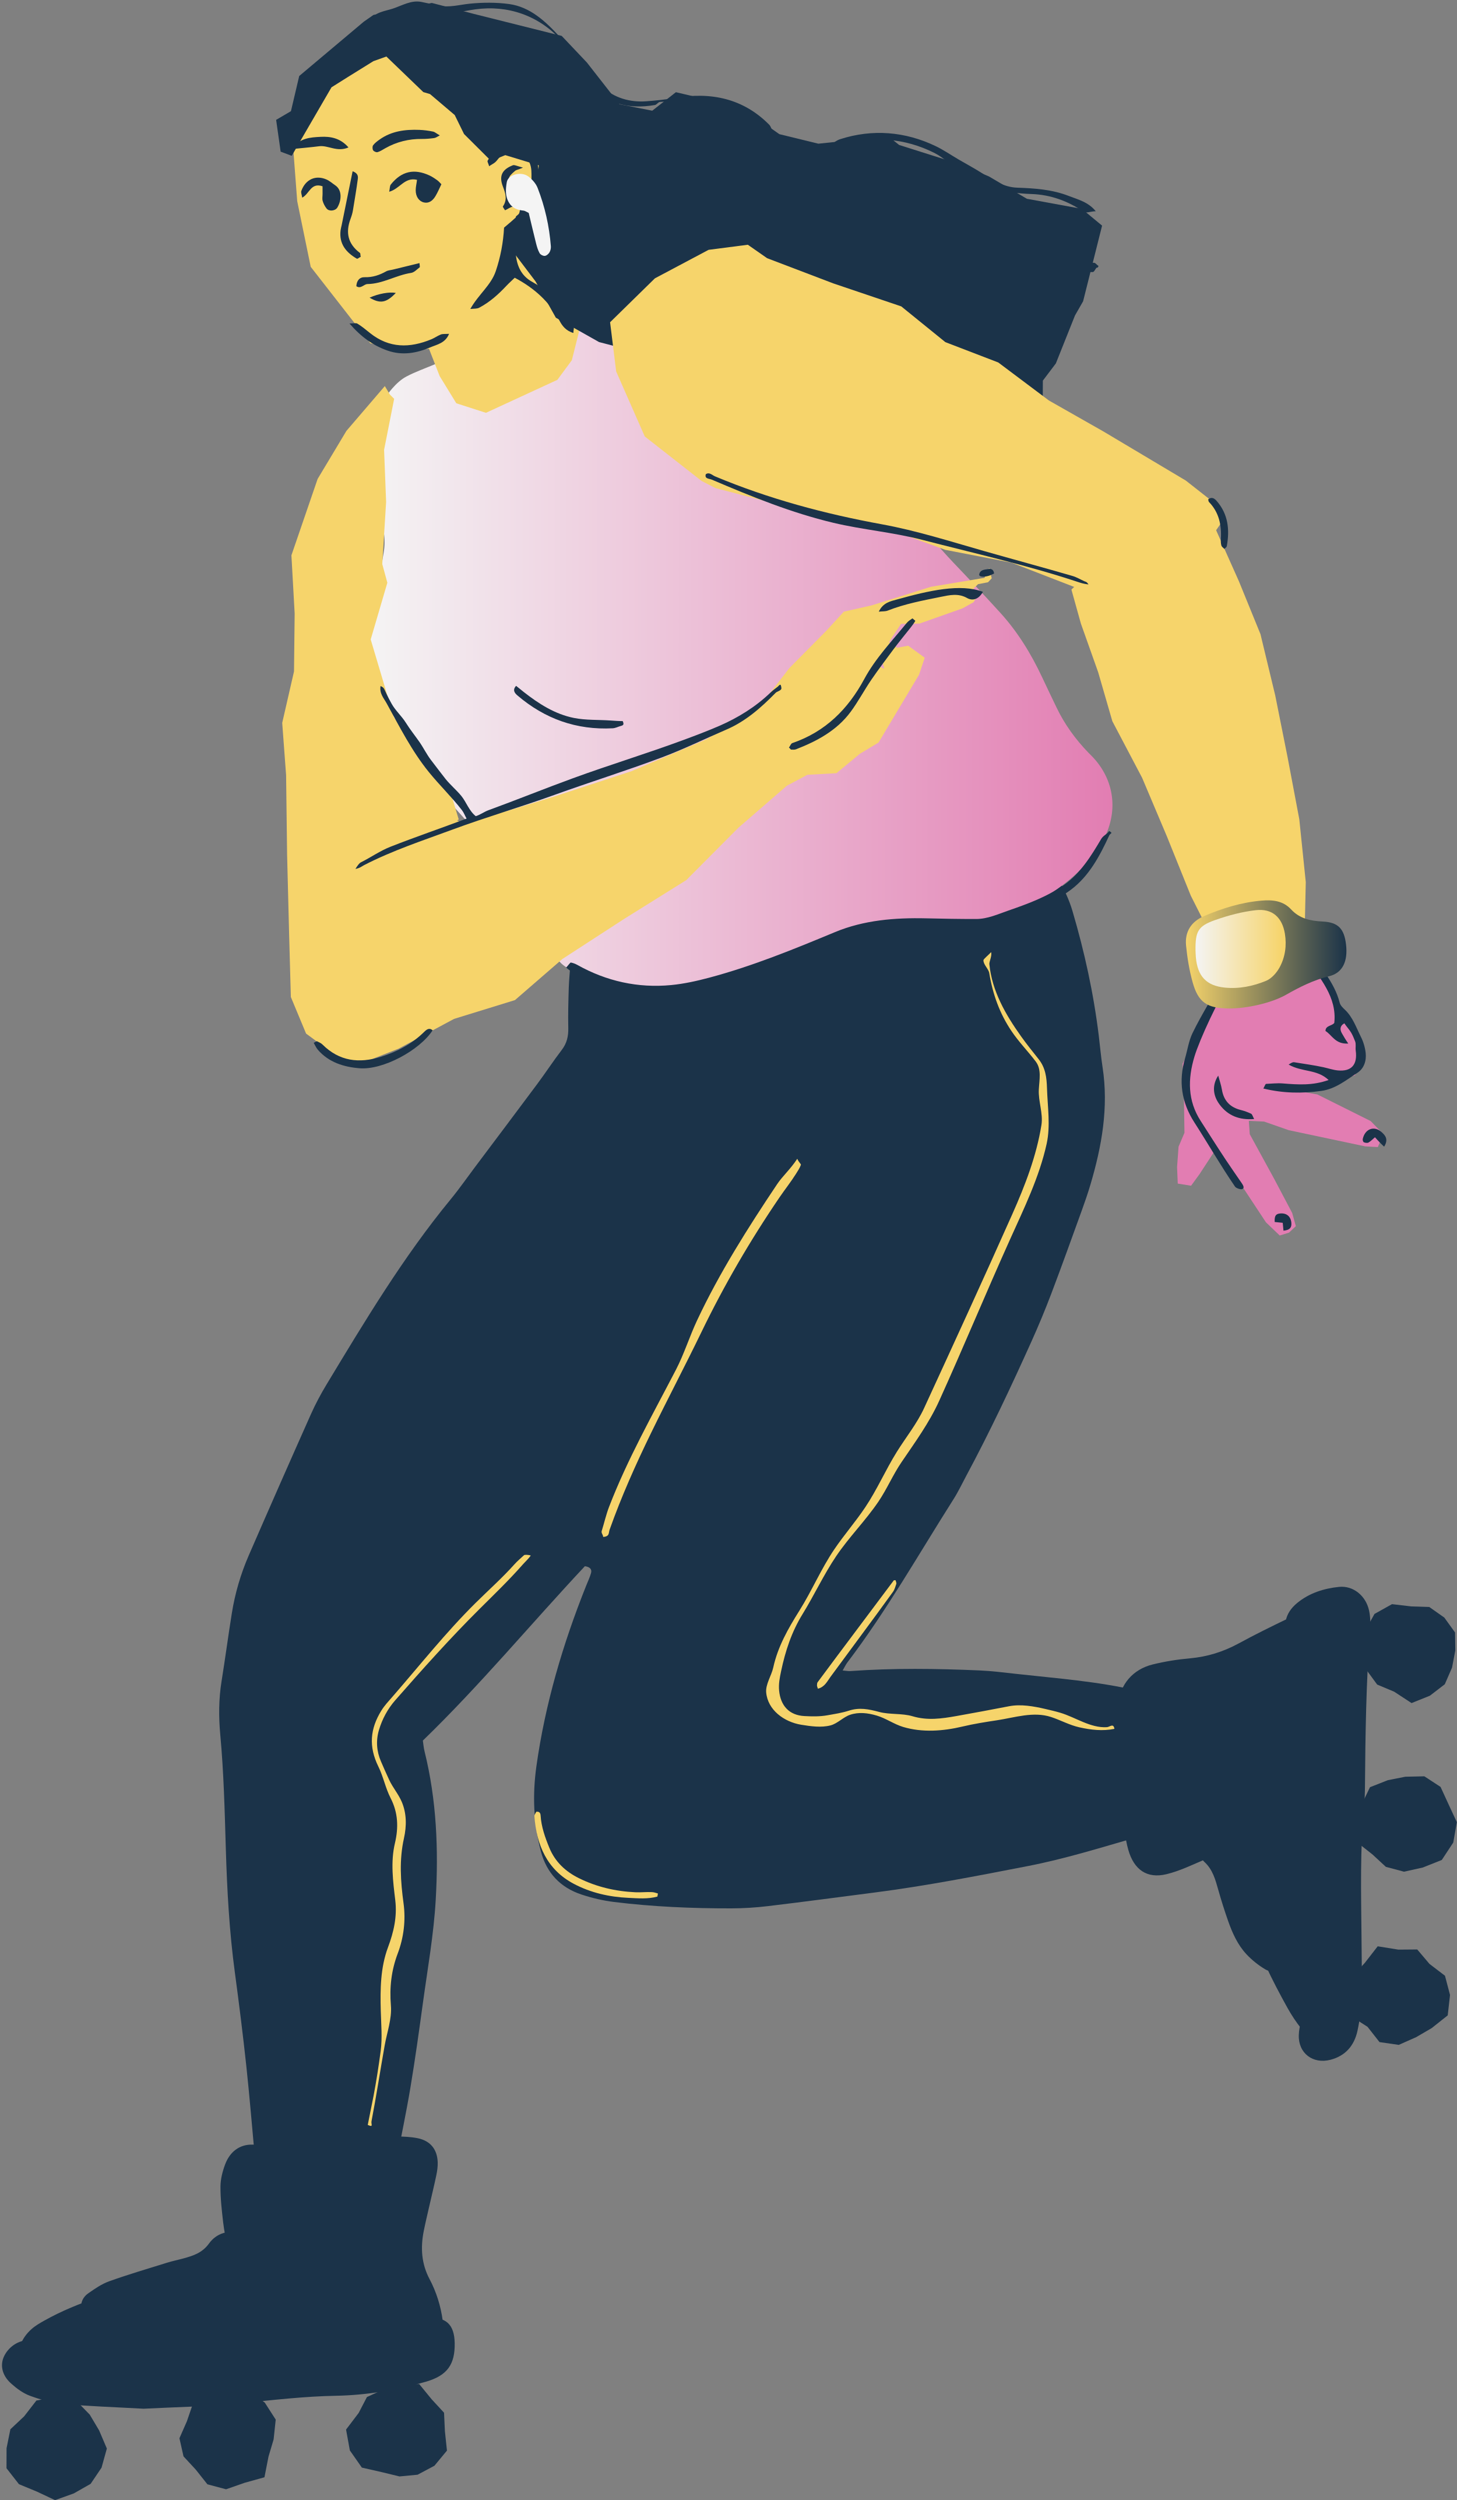 <?xml version="1.0" encoding="UTF-8" standalone="no"?><svg xmlns="http://www.w3.org/2000/svg" xmlns:xlink="http://www.w3.org/1999/xlink" fill="#000000" height="500.3" preserveAspectRatio="xMidYMid meet" version="1" viewBox="-0.4 -0.3 291.6 500.3" width="291.6" zoomAndPan="magnify"><rect x="-0.4" y="-0.3" width="291.6" height="500.3" fill="#808080" stroke="none"/><g><g id="change1_1"><path d="M243.747 197.105L242.974 199.68 236.291 212.551 236.55 219.747 236.655 226.384 235.473 229.16 235.175 233.259 235.313 236.547 237.979 236.975 239.693 234.624 242.501 230.321 245.361 232.778 252.964 244.297 255.724 246.935 257.578 246.36 258.95 245.063 258.211 242.417 254.557 235.495 249.726 226.665 249.538 223.989 252.585 224.133 257.527 225.858 272.817 229.097 275.361 229.239 276.451 226.629 273.92 224.029 263.244 218.704 259.693 218.08 259.752 217.605 263.095 217.527 270.818 214.835 271.897 208.554 267.871 202.79 267.656 200.844 263.242 193.075 262.18 189.572 245.857 191.252z" fill="#e27db2"/></g><g id="change2_1"><path d="M265.503,215.817c-2.34-2.21-5.272-1.529-8.004-3.089c0.59-0.373,0.828-0.513,1.141-0.462 c1.95,0.33,3.916,0.573,5.847,0.999c0.962,0.213,1.908,0.545,2.879,0.637c2.751,0.258,3.945-1.203,3.564-3.973 c-0.083-0.605,0.1-1.297-0.126-1.867c-0.228-0.573-0.471-1.184-0.786-1.718c-0.364-0.62-0.971-1.265-1.363-1.872 c-0.943,0.539-0.905,1.305-0.475,2.027c0.368,0.617,0.643,1.139,1.258,2.023c-2.61,0.175-3.26-1.729-4.556-2.506 c-0.017-1.128,1.303-0.994,1.759-1.625c0.566-5.182-2.898-8.951-5.489-12.786c-1.393-0.464-2.51-0.119-3.432,0.52 c-3.583,2.474-7.648,3.415-11.798,3.858c-2.368,3.336-6.256,11.791-7.265,15.136c-1.365,4.52-1.369,8.847,1.239,12.884 c1.684,2.606,3.332,5.238,5.05,7.821c1.033,1.55,2.102,3.077,3.155,4.614c0.304,0.445,0.639,1.007,0.102,1.216 c-0.296,0.115-1.207-0.177-1.429-0.502c-2.877-4.197-5.417-8.619-8.17-12.899c-2.568-3.994-3.16-8.257-1.829-12.784 c0.49-1.665,0.735-3.471,1.484-5.021c1.942-4.009,4.39-7.733,6.447-11.732c1.199-0.164,2.163-0.366,3.26-0.485 c3.011-0.328,5.781-1.324,8.323-3.017c1.567-1.041,3.196-1.441,5.289-1.646c2.07,3.583,5.07,6.571,6.138,10.769 c0.145,0.568,0.626,1.02,1.05,1.42c1.582,1.488,2.274,3.588,3.213,5.453c0.49,0.973,0.824,2.112,0.943,3.202 c0.17,1.546-0.326,3.106-1.659,3.965c-2.263,1.458-4.369,3.232-7.226,3.624c-3.843,0.528-7.605,0.488-11.596-0.479 c0.275-0.483,0.398-0.924,0.56-0.93c1.099-0.04,2.214-0.177,3.311-0.089C259.397,216.749,262.286,216.956,265.503,215.817z" fill="#1b3349"/></g><g id="change2_2"><path d="M250.597,223.627c-2.953,0.236-5.231-0.666-6.888-2.872c-1.42-1.889-1.525-3.952-0.296-5.819 c0.304,1.097,0.59,1.935,0.741,2.832c0.37,2.187,1.618,3.509,3.762,4.048c0.711,0.179,1.412,0.432,2.072,0.745 C250.222,222.673,250.328,223.12,250.597,223.627z" fill="#1b3349"/></g><g id="change2_3"><path d="M276.615,229.156c-0.46-0.432-0.701-0.671-0.933-0.913c-0.249-0.26-0.496-0.507-0.901-0.969 c-0.451,0.385-0.828,0.79-1.297,1.058c-0.228,0.13-0.654,0.062-0.926-0.057c-0.149-0.066-0.264-0.447-0.224-0.639 c0.443-2.063,2.302-2.753,3.811-1.367C276.854,226.918,277.525,227.704,276.615,229.156z" fill="#1b3349"/></g><g id="change2_4"><path d="M256.473,245.966c-0.049-0.481-0.089-0.971-0.151-1.573c-0.522-0.053-1.062-0.106-1.61-0.162 c-0.053-1.182,0.187-1.601,1.016-1.697c1.288-0.149,2.148,0.502,2.31,1.754C258.174,245.359,257.712,245.858,256.473,245.966z" fill="#1b3349"/></g><g id="change2_5"><path d="M113.751,192.675c4.682-4.256,10.05-6.089,15.694-7.224c3.726-0.749,7.503-1.239,11.251-1.882 c6.943-1.19,13.887-2.385,20.821-3.617c7.156-1.273,14.312-2.553,21.452-3.911c4.942-0.939,9.852-2.046,14.785-3.021 c2.515-0.496,5.053-0.862,7.689-1.303c0.089-0.813,0.168-1.533,0.241-2.18c0.894-0.422,1.424-0.051,1.857,0.52 c2.783,3.666,5.374,7.45,6.696,11.93c2.41,8.17,4.226,16.467,5.263,24.926c0.26,2.11,0.439,4.233,0.762,6.334 c1.243,8.055-0.151,15.831-2.429,23.515c-0.509,1.714-1.092,3.409-1.701,5.089c-2.018,5.57-4.016,11.151-6.117,16.689 c-1.229,3.238-2.561,6.443-3.984,9.603c-4.09,9.079-8.325,18.09-13.039,26.866c-0.847,1.578-1.612,3.207-2.57,4.714 c-6.956,10.957-13.356,22.276-21.226,32.641c-0.317,0.417-0.537,0.905-0.95,1.614c0.72,0.06,1.124,0.149,1.522,0.119 c8.615-0.622,17.236-0.502,25.853-0.13c2.457,0.106,4.906,0.415,7.352,0.688c8.114,0.903,16.273,1.488,24.254,3.36 c0.979,0.23,1.987,0.388,2.928,0.724c1.358,0.483,2.172,1.361,2.219,2.977c0.209,7.163,0.5,14.321,0.786,21.481 c0.051,1.29-0.445,2.133-1.678,2.566c-1.476,0.517-2.911,1.171-4.41,1.603c-7.192,2.074-14.34,4.305-21.709,5.738 c-10.209,1.984-20.415,3.977-30.737,5.306c-7.101,0.916-14.197,1.867-21.307,2.717c-2.44,0.292-4.91,0.449-7.367,0.454 c-7.842,0.011-15.673-0.322-23.459-1.28c-2.204-0.27-4.412-0.792-6.522-1.493c-4.222-1.399-6.977-4.301-8.127-8.657 c-1.48-5.602-1.693-11.27-0.892-16.987c1.748-12.481,5.293-24.467,9.958-36.145c0.332-0.83,0.722-1.646,0.971-2.502 c0.232-0.796-0.202-1.258-1.224-1.407c-10.759,11.481-20.894,23.723-32.428,34.895c0.096,0.632,0.153,1.41,0.339,2.155 c2.427,9.771,2.806,19.674,2.238,29.685c-0.394,6.952-1.625,13.78-2.564,20.651c-0.773,5.655-1.561,11.31-2.5,16.938 c-0.828,4.963-1.867,9.892-2.828,14.834c-0.106,0.547-0.302,1.077-0.458,1.614c-0.349,1.218-1.229,1.835-2.415,2.035 c-0.547,0.092-1.118,0.053-1.676,0.049c-6.383-0.06-12.767-0.109-19.148-0.198c-1.216-0.017-2.429-0.196-3.513-0.287 c-0.984-1.205-0.947-2.455-1.06-3.671c-0.575-6.243-1.082-12.492-1.752-18.724c-0.671-6.232-1.448-12.454-2.287-18.664 c-1.111-8.225-1.563-16.497-1.81-24.777c-0.228-7.612-0.409-15.222-1.111-22.812c-0.33-3.569-0.317-7.152,0.26-10.72 c0.73-4.529,1.329-9.079,2.057-13.608c0.641-3.992,1.778-7.863,3.388-11.566c4.101-9.437,8.248-18.852,12.437-28.248 c0.909-2.04,1.97-4.026,3.124-5.938c7.699-12.743,15.351-25.518,24.846-37.061c1.705-2.074,3.243-4.284,4.855-6.434 c4.165-5.551,8.342-11.091,12.486-16.661c1.669-2.244,3.202-4.591,4.901-6.813c1.016-1.329,1.333-2.734,1.295-4.369 c-0.062-2.685,0.017-5.376,0.096-8.061C113.483,195.794,113.643,194.235,113.751,192.675z" fill="#1b3349"/></g><linearGradient gradientTransform="translate(0 -534)" gradientUnits="userSpaceOnUse" id="a" x1="73.592" x2="222.245" xlink:actuate="onLoad" xlink:show="other" xlink:type="simple" y1="657.085" y2="657.085"><stop offset="0" stop-color="#f4f4f4"/><stop offset="1" stop-color="#e27db2"/></linearGradient><path d="M86.702,72.563c2.278,3.613,5.238,3.679,8.495,2.67c4.05-1.256,7.569-3.334,10.252-6.669 c1.471-1.829,2.913-3.688,4.271-5.602c1.069-1.505,2.391-2.634,4.062-3.39c2.242-1.013,4.45-2.106,6.709-3.072 c4.933-2.112,9.888-4.177,14.845-6.241c0.928-0.385,1.895-0.677,2.849-0.994c1.88-0.626,3.732-0.49,5.598,0.128 c8.259,2.732,14.838,7.544,19.537,15c4.137,6.562,7.407,13.527,10.437,20.63c0.571,1.337,1.167,2.666,1.68,4.024 c3.328,8.828,8.504,16.454,14.987,23.251c3.166,3.317,6.313,6.656,9.398,10.05c3.488,3.839,6.164,8.223,8.361,12.907 c0.95,2.025,1.918,4.041,2.887,6.055c1.612,3.36,3.777,6.332,6.36,9.007c0.311,0.322,0.639,0.628,0.943,0.956 c4.637,4.989,5.106,11.76,1.407,17.589c-3.026,4.769-7.284,8.112-12.004,10.987c-0.764,0.464-1.571,0.854-2.357,1.284 c-4.927,2.693-10.173,3.994-15.805,3.626c-0.892-0.057-1.793-0.026-2.683-0.102c-7.965-0.681-15.586,0.86-23.034,3.541 c-5.574,2.008-11.114,4.124-16.744,5.966c-6.517,2.133-13.203,3.422-20.123,3.1c-4.886-0.228-9.477-1.439-13.769-3.82 c-1.341-0.745-2.216-1.691-2.704-3.2c-1.235-3.828-2.7-7.584-3.939-11.412c-0.571-1.763-1.429-3.224-2.828-4.439 c-1.688-1.467-3.262-3.064-4.933-4.55c-4.278-3.807-7.935-8.195-11.751-12.434c-2.244-2.493-4.427-5.05-6.513-7.678 c-5.559-6.997-7.95-14.911-6.662-23.838c0.207-1.439,0.356-2.887,0.586-4.324c0.6-3.756,1.203-7.512,1.867-11.257 c0.238-1.341,0.241-2.642,0.055-3.992c-0.884-6.432-1.476-12.89-1.667-19.384c-0.106-3.645,0.979-6.843,3.375-9.556 c0.796-0.903,1.74-1.778,2.791-2.334C82.704,74.113,84.607,73.446,86.702,72.563z" fill="url(#a)"/><g id="change3_1"><path d="M45.164,449.694c-0.309-1.771-0.698-3.511-0.901-5.272c-0.273-2.391-0.556-4.799-0.537-7.197 c0.013-1.482,0.409-3.021,0.935-4.422c0.928-2.474,2.842-4.028,5.51-3.95c3.477,0.102,6.79-0.752,10.178-1.18 c2.01-0.255,4.048-0.37,6.077-0.405c4.188-0.07,8.378-0.072,12.566-0.043c1.39,0.011,2.806,0.072,4.165,0.341 c2.555,0.507,3.952,2.21,4.043,4.808c0.032,0.875-0.102,1.774-0.281,2.636c-0.441,2.11-0.958,4.205-1.437,6.309 c-0.366,1.608-0.754,3.213-1.075,4.831c-0.662,3.328-0.473,6.53,1.165,9.62c1.373,2.591,2.24,5.387,2.634,8.308 c0.102,0.754,0.224,1.51,0.251,2.27c0.153,4.16-1.527,6.758-5.474,8.14c-1.539,0.539-3.198,0.801-4.825,1.013 c-1.759,0.232-3.545,0.247-5.317,0.379c-7.086,0.526-14.166,1.165-21.258,1.565c-12.664,0.718-25.316,2.014-38.025,1.131 c-1.759-0.121-3.537-0.4-5.236-0.864c-2.459-0.671-4.378-2.112-4.886-4.793c-0.539-2.842,0.358-5.28,2.517-7.188 c0.752-0.664,1.652-1.175,2.534-1.671c3.441-1.935,7.082-3.402,10.818-4.663c7.452-2.515,14.892-5.072,22.325-7.64 C42.803,451.354,44.133,451.193,45.164,449.694z" fill="#1b3349"/></g><g id="change3_2"><path d="M244.629,369.738c-1.395,0.749-2.559,1.495-3.816,2.025c-2.553,1.077-5.087,2.334-7.757,2.977 c-3.916,0.943-6.511-0.898-7.642-4.878c-0.172-0.607-0.324-1.224-0.434-1.846c-0.241-1.369-0.515-2.738-0.66-4.12 c-0.485-4.654-1.069-9.307-1.318-13.974c-0.162-3.015,0.064-6.068,0.353-9.083c0.39-4.082,2.964-7.086,6.924-8.065 c2.446-0.605,4.967-1.005,7.478-1.231c3.468-0.311,6.66-1.303,9.713-2.962c3.221-1.75,6.509-3.377,9.816-4.965 c1.358-0.652,2.798-1.235,4.265-1.537c3.705-0.767,6.884,1.026,8.038,4.633c0.611,1.906,0.95,3.945,1.082,5.947 c0.217,3.277,0.3,6.575,0.202,9.856c-0.436,14.8-0.121,29.594,0.132,44.392c0.081,4.799-0.141,9.605-0.33,14.404 c-0.055,1.371-0.322,2.785-0.777,4.08c-1.148,3.266-4.429,4.375-7.367,2.519c-0.941-0.594-1.808-1.401-2.5-2.276 c-1.016-1.284-1.938-2.666-2.734-4.097c-3.143-5.64-6-11.417-7.948-17.598c-1.254-3.979-2.472-7.967-3.735-11.945 C245.397,371.314,245.039,370.669,244.629,369.738z" fill="#1b3349"/></g><g id="change4_1"><path d="M85.45 69.469L80.257 70.084 73.695 68.372 61.784 53.093 59.082 39.946 58.075 26.662 57.754 23.708 64.946 13.563 74.904 6.341 87.428 3.062 103.502 10.343 109.248 16.75 114.403 27.481 115.419 39.296 111.624 50.683 109.642 52.408 108.288 54.337 111.782 61.076 115.785 64.868 114.043 71.79 111.147 75.712 96.854 82.308 90.929 80.4 87.594 74.964z" fill="#f6d46b"/></g><g id="change2_6"><path d="M260.417,346.272c-0.4,0.072-0.771,0.077-1.077,0.219c-0.189,0.087-0.379,0.37-0.405,0.586 c-0.466,3.96-2.764,6.992-5.033,10.05c-1.131,1.522-2.18,3.104-3.262,4.663c-0.654,0.941-1.145,1.94-1.163,2.962 c0.705,1.39,2.029,1.224,3.038,1.644c2.87,1.192,3.53,2.787,2.234,5.672c-0.207,0.46-0.485,0.888-0.698,1.346 c-1.009,2.174-0.894,4.158,0.996,5.849c0.471,0.419,0.93,0.864,1.333,1.348c1.218,1.467,1.771,3.092,0.833,4.906 c-0.628,1.214-0.724,2.389-0.151,3.632c0.158,0.341,0.285,0.709,0.345,1.08c0.221,1.371-0.241,2.493-1.352,3.322 c-1.018,0.758-2.261,0.813-3.23,0.232c-1.384-0.833-2.704-1.876-3.801-3.062c-1.735-1.878-2.785-4.216-3.628-6.611 c-0.713-2.027-1.365-4.077-1.948-6.145c-0.59-2.08-1.12-4.146-2.817-5.691c-0.439-0.4-0.72-1.048-0.909-1.633 c-2.018-6.253-2.776-12.605-1.084-19.052c0.411-1.563,1.124-3.098,1.965-4.482c0.948-1.559,2.879-1.299,3.53,0.445 c0.388,1.037,0.509,2.202,0.588,3.319c0.096,1.373,0.023,2.757,0.023,4.588c0.647-0.579,1.139-0.854,1.388-1.273 c1.295-2.172,2.438-4.439,3.818-6.556c0.888-1.358,1.963-2.657,3.183-3.722c1.761-1.535,3.224-1.297,4.901,0.473 c0.172,0.181,0.273,0.432,0.447,0.611c0.886,0.905,2.01,0.694,2.248-0.485c0.451-2.231,0.879-4.473,1.169-6.728 c0.251-1.944-0.302-3.76-1.375-5.402c-0.901-1.375-1.899-2.696-2.706-4.122c-1.663-2.945-1.177-5.67,1.401-7.789 c2.419-1.987,5.336-2.908,8.376-3.219c2.834-0.29,5.363,1.774,6.002,4.725c0.264,1.216,0.307,2.521,0.213,3.769 c-0.798,10.484-0.95,20.985-1.031,31.491c-0.011,1.265-0.053,2.534-0.172,3.792c-0.83,8.715-0.6,17.447-0.52,26.178 c0.038,4.05,0.119,8.104,0.002,12.149c-0.066,2.263-0.328,4.554-0.815,6.762c-0.641,2.902-2.37,4.98-5.402,5.766 c-3.513,0.911-6.447-1.318-6.336-4.927c0.03-0.996,0.221-2.038,0.579-2.966c1.203-3.115,1.554-6.392,1.886-9.656 c0.385-3.775,0.564-7.569,0.813-11.357c0.398-6.06,0.711-12.126,1.194-18.179c0.317-3.984-0.138-7.806-1.48-11.568 C261.732,350.965,261.132,348.64,260.417,346.272z" fill="#1b3349"/></g><g id="change2_7"><path d="M28.335,481.704c-5.766-0.322-10.967-0.488-16.144-0.958c-2.238-0.202-4.48-0.858-6.6-1.635 c-1.384-0.507-2.672-1.467-3.786-2.468c-1.831-1.648-2.236-3.707-1.365-5.491c1.007-2.065,3.366-3.507,5.625-3.068 c1.586,0.307,3.285,0.805,4.567,1.725c2.351,1.688,4.814,2.129,7.544,1.667c6.192-1.043,12.4-0.481,18.605-0.241 c0.507,0.019,1.011,0.075,1.516,0.123c5.025,0.496,9.799-0.051,14.338-2.589c4.156-2.325,8.54-2.344,12.681,0.181 c1.974,1.203,3.777,1.126,5.73,0.164c2.727-1.344,5.487-2.623,8.212-3.971c1.846-0.913,3.788-1.461,5.828-1.608 c3.76-0.27,5.444,1.286,5.515,5.018c0.083,4.301-1.495,6.52-5.77,7.75c-5.87,1.691-11.887,2.693-17.985,2.808 c-6.356,0.119-12.635,0.852-18.943,1.493C41.225,481.282,34.49,481.38,28.335,481.704z" fill="#1b3349"/></g><g id="change2_8"><path d="M59.101,454.627c0.647,0.349,1.363,0.613,1.929,1.067c0.779,0.626,1.593,1.295,2.133,2.116 c1.684,2.553,0.449,5.191-2.544,5.623c-1.837,0.264-3.539-0.16-5.091-1.131c-1.397-0.873-2.704-1.897-4.126-2.721 c-1.529-0.886-3.098-1.746-4.74-2.378c-1.405-0.541-2.759-0.266-3.566,1.263c-0.234,0.445-0.539,0.862-0.854,1.258 c-1.071,1.337-2.476,1.725-4.086,1.263c-0.837-0.241-1.631-0.639-2.644-1.045c-0.722,0.617-1.495,1.231-2.21,1.904 c-1.921,1.808-3.952,2.776-6.447,1.045c-0.179-0.123-0.477-0.072-0.786-0.113c-0.634,0.722-1.235,1.535-1.963,2.21 c-1.416,1.314-3.136,1.816-4.912,0.977c-1.782-0.843-3.075-2.263-3.332-4.337c-0.153-1.233,0.396-2.31,1.358-2.985 c1.337-0.937,2.734-1.906,4.25-2.449c3.813-1.363,7.708-2.508,11.579-3.713c1.088-0.339,2.212-0.562,3.311-0.867 c1.948-0.537,3.728-1.109,5.074-2.974c1.505-2.089,3.958-2.789,6.492-2.046c1.314,0.385,2.453,0.249,3.694-0.07 c3.464-0.892,6.997-1.28,10.563-1.022c1.235,0.089,2.544,0.347,3.641,0.89c2.453,1.214,2.636,4.054,0.319,5.451 c-1.258,0.758-2.804,1.069-4.248,1.482c-0.92,0.264-1.893,0.347-2.84,0.513C59.07,454.099,59.084,454.363,59.101,454.627z" fill="#1b3349"/></g><g id="change3_3"><path d="M97.872 31.897L92.472 26.519 90.607 22.72 85.67 18.528 84.32 18.126 76.927 11.012 74.329 11.94 69.222 15.111 65.943 17.174 57.982 30.88 55.767 30.047 54.864 23.685 57.828 21.948 59.483 14.911 72.403 4.043 74.344 2.687 86.019 0.289 94.399 2.474 112.016 6.884 117.054 12.202 123.588 20.559 130.138 21.852 134.873 18.151 148.027 21.236 155.573 26.544 163.379 28.454 177.399 26.987 179.55 28.71 191.231 32.402 197.516 35.002 205.117 39.477 216.117 41.496 220.168 44.851 216.37 59.99 214.747 62.822 210.915 72.426 208.313 75.865 208.294 79.6 200.872 83.739 186.634 83.709 175.634 84.407 165.41 80.449 151.023 77.189 136.953 72.701 119.5 68.153 110.847 63.275 106.78 56.008 102.688 50.606 102.692 48.256 102.85 43.022 106.889 39.528 107.428 32.785 100.725 30.743z" fill="#1b3349"/></g><g id="change2_9"><path d="M79.546 495.254L76.078 494.409 72.024 493.487 69.618 490.048 68.86 485.875 71.381 482.551 73.037 479.366 76.284 477.871 79.603 476.764 83.506 476.779 85.989 479.813 88.469 482.504 88.642 486.196 89.053 490.084 86.542 493.114 83.183 494.909z" fill="#1b3349"/></g><g id="change4_2"><path d="M77.642,78.663l0.843,0.847l-2.014,10.203l0.405,10.446l-0.771,12.413l1.018,3.737l-3.332,11.351l4.64,15.577 l11.212,14.591l1.761,5.838l-0.296,0.207l0.383,0.198l9.735-2.129l9.469-2.908l15.305-5.019l14.832-6.317l10.229-5.866l6.524-8.451 l7.395-7.465l3.496-3.813l5.581-1.265l11.845-3.713l10.731-1.793l0.937-1.972l0.515,2.059l-0.747,0.798l-1.995,0.379l-1.505,1.471 l1.297,0.93l-0.671,1.201l-2.223,1.239l-8.606,3.043l-3.698,0.049l-2.421,3.654l1.254,0.752l0.302,0.39l2.3-0.415l3.298,2.404 l-1.139,3.415l-8.099,13.559l-3.735,2.246l-4.699,3.89l-5.806,0.315l-4.103,2.187l-9.688,8.389l-10.461,10.512l-12.475,7.786 l-12.313,7.991l-9.486,8.223l-12.187,3.76l-11.093,5.949l-5.806,2.287l-5.17,0.277l-7.554-5.576l-3.045-7.314l-0.345-12.511 l-0.405-15.952l-0.202-15.935l-0.777-10.459l2.361-10.297l0.13-11.591l-0.649-11.64l5.244-15.283l5.766-9.62l7.684-8.964 L77.642,78.663z M175.709,131.758l-0.786,0.947l1.65,0.83l-0.332-1.375L175.709,131.758z" fill="#f6d46b"/></g><g id="change2_10"><path d="M291.171 364.332L290.451 368.407 288.16 371.887 284.364 373.403 280.591 374.241 276.96 373.268 274.278 370.786 271.175 368.339 271.754 364.422 272.123 360.783 273.784 357.334 277.348 355.933 280.861 355.236 284.666 355.153 287.909 357.274 289.501 360.74z" fill="#1b3349"/></g><g id="change2_11"><path d="M289.804 398.91L289.344 402.99 286.133 405.541 283.018 407.355 279.543 408.896 275.689 408.338 273.296 405.283 269.926 403.12 269.084 399.2 270.183 395.316 272.774 392.459 275.329 389.171 279.462 389.834 283.244 389.804 285.696 392.697 288.794 395.061z" fill="#1b3349"/></g><g id="change2_12"><path d="M273.026 329.982L272.747 326.156 274.689 322.658 278.193 320.703 282.038 321.154 285.658 321.274 288.662 323.392 290.811 326.369 290.86 329.971 290.208 333.399 288.758 336.731 285.779 339.02 282.107 340.498 278.627 338.222 275.223 336.795 272.974 333.725z" fill="#1b3349"/></g><g id="change2_13"><path d="M20.985 489.671L19.924 493.495 17.738 496.736 14.374 498.65 10.618 500 6.996 498.295 3.391 496.804 0.902 493.617 0.913 489.605 1.677 485.82 4.424 483.237 6.883 480.064 10.882 479.315 14.806 480.054 17.557 482.879 19.441 486.05z" fill="#1b3349"/></g><g id="change2_14"><path d="M44.844 497.824L41.11 496.828 38.772 493.881 36.328 491.241 35.512 487.61 37 484.229 38.235 480.626 41.282 478.044 45.251 478.391 49.305 478.044 52.595 480.482 54.781 483.882 54.362 487.842 53.336 491.294 52.527 495.422 48.545 496.529z" fill="#1b3349"/></g><g id="change2_15"><path d="M73.623,3.862c0.86-1.735,3.034-1.923,4.569-2.429c1.899-0.626,3.72-1.759,5.757-1.344 c1.152,0.234,2.304,0.473,3.451,0.722c2.108,0.456,4.131-0.168,6.264-0.379c2.559-0.253,5.306-0.27,7.842,0.079 c4.199,0.579,7.273,3.451,10.141,6.586c1.744,1.906,3.76,3.56,5.393,5.568c1.109,1.365,1.833,3.128,3.083,4.356 c2.334,2.295,5.623,3.187,8.804,2.947c1.876-0.141,3.809-0.332,5.664-0.658c7.346-1.288,13.78,0.13,18.926,5.314 c0.745,0.752,0.635,2.344,1.369,3.109c2.444,2.542,5.819,3.471,9.19,2.131c1.309-0.522,2.323-1.878,3.664-2.31 c6.449-2.082,13.024-1.548,19.137,1.395c1.588,0.764,3.072,1.786,4.595,2.679c1.522,0.894,3.098,1.725,4.586,2.674 c2.234,1.424,4.435,2.86,7.122,2.953c3.532,0.126,6.997,0.358,10.327,1.659c1.752,0.683,3.928,1.205,5.389,3.058 c-0.856,0-1.982,0.409-2.312,0.181c-3.196-2.223-6.73-3.503-10.557-3.628c-5.221-0.172-10.067-1.337-14.3-4.427 c-1.701-1.241-3.241-2.857-5.133-3.803c-5.853-2.926-12.281-3.526-18.509-1.384c-1.556,0.534-3.194,0.909-4.731,1.495 c-3.081,1.173-5.521,0.996-7.95-0.986c-1.177-0.962-2.429-1.897-3.477-3.011c-3.543-3.76-7.644-5.891-12.837-6.064 c-2.451-0.081-4.952-0.466-7.412-0.249c-0.349,0.032-0.66,0.558-1.009,0.62c-5.353,0.93-10.173-0.332-13.637-4.476 c-0.677-0.811-0.598-2.24-1.246-3.079c-1.367-1.769-2.436-3.843-3.941-5.487c-4.478-4.891-10.644-7.001-17.121-6.102 c-2.84,0.394-5.498,1.216-8.306,0.543c-1.137-0.273-2.376,0.243-3.549,0.166c-2.404-0.155-5.014-0.835-7.024,0.647 C75.339,3.298,74.8,4.656,73.623,3.862z" fill="#1b3349"/></g><g id="change2_16"><path d="M91.697,8.493c2.027-1.026,4.441-1.331,6.662-1.009c3.718,0.539,6.779,2.7,9.466,5.321 c1.593,1.554,2.881,3.366,4.275,5.108c0.807,1.007,1.929,1.808,2.576,2.926c2.889,4.993,7.322,7.369,12.788,7.697 c1.757,0.104,3.543-0.534,5.3-0.681c6.517-0.547,12.443,1.333,17.687,5.148c1.525,1.109,2.889,2.436,4.414,3.543 c2.493,1.81,5.163,3.253,8.208,3.984c1.767,0.424,3.458,0.526,5.223,0.055c1.931-0.515,3.892-0.916,5.83-1.407 c2.397-0.609,4.648-0.251,6.837,0.875c2.197,1.131,4.209,2.619,6.409,3.747c1.827,0.937,4.001,1.429,6.053,1.312 c1.765-0.1,3.5-0.728,5.268-0.777c2.666-0.072,5.217,0.511,7.418,2.059c1.252,0.879,2.385,1.925,3.607,2.845 c2.593,1.957,5.404,3.234,8.8,3.043c0.324-0.019,0.586,0.428,0.873,0.59c0.153,0.085-0.036,0.151-0.062,0.341 c-0.023,0.179,0.021-0.045-0.153,0.011c-0.33,0.104-0.524,0.907-0.875,0.916c-3.062,0.06-6.119-0.754-8.587-2.495 c-1.348-0.952-2.325-2.427-3.66-3.392c-2.474-1.789-5.155-2.14-8.24-1.857c-0.82,0.075-1.659-0.207-2.47-0.092 c-3.524,0.498-6.596-1.05-9.684-2.742c-1.65-0.905-3.75-0.965-5.432-1.812c-1.838-0.926-3.652-2.121-5.728-1.507 c-1.576,0.464-2.97,1.514-4.535,2.006c-3.194,1.003-6.236-0.39-9.305-1.499c-2.461-0.89-4.644-1.989-6.73-3.541 c-1.608-1.194-3.373-2.182-5.014-3.328c-4.482-3.126-9.481-5.344-14.996-5.048c-1.882,0.102-3.709,0.309-5.585,0.198 c-1.984-0.119-3.977,0.011-5.906-0.451c-3.319-0.794-5.623-2.755-7.595-5.576c-1.011-1.448-1.938-2.94-2.919-4.41 c-1.448-2.165-3.268-4.205-5.3-5.857c-3.556-2.891-7.94-4.439-12.537-3.784c-0.741,0.106-1.414,0.556-2.172,0.549 C91.893,9.236,91.704,8.753,91.697,8.493z" fill="#1b3349"/></g><g id="change2_17"><path d="M113.37,33.445c0.573,0.566,0.89,1.378,1.424,1.961c2.327,2.536,5.487,3.939,8.855,4.393 c2.093,0.281,4.239,0.292,6.351,0.381c1.999,0.085,4.003,0.238,6.004,0.281c4.035,0.085,7.595,1.201,10.531,3.877 c3.666,3.343,8.078,4.654,12.816,4.627c1.177-0.006,2.351-0.33,3.528-0.309c3.517,0.066,6.771,1.124,9.722,2.94 c1.301,0.801,2.468,1.829,3.739,2.679c1.173,0.786,2.436,1.435,3.613,2.214c2.427,1.608,4.959,1.897,7.714,1.258 c2.174-0.502,4.292-1.365,6.492-1.729c3.583-0.594,6.496,1.094,9.226,3.498c0.707,0.622,1.895,0.701,2.604,1.32 c1.431,1.25,2.772,2.555,4.686,2.968c0.434,0.094,0.62,0.441,1.344,0.824c-0.537,0.351-0.739,1.197-1.022,1.16 c-2.035-0.264-3.526-1.908-5.091-3.213c-0.994-0.83-2.308-1.286-3.279-2.144c-2.035-1.797-4.235-2.851-6.967-2.547 c-2.212,0.247-4.382,0.701-6.492,1.352c-4.312,1.335-7.963-0.179-11.534-2.747c-1.529-1.101-3.37-1.767-4.923-2.834 c-3.388-2.327-7.075-3.867-11.229-3.794c-1.295,0.023-2.589,0.189-3.884,0.175c-4.02-0.043-7.978-0.811-11.051-3.534 c-0.965-0.854-1.757-1.899-2.872-2.538c-2.48-1.416-5.072-2.928-7.993-2.881c-2.238,0.036-4.469,0.441-6.707,0.471 c-3.094,0.045-6.038-0.603-8.949-1.622c-2.613-0.916-5.24-1.984-6.975-4.154C112.585,35.204,112.612,34.28,113.37,33.445z" fill="#1b3349"/></g><g id="change2_18"><path d="M100.482,45.252c1.114-0.95,1.976-1.646,2.787-2.472c0.262-0.266,0.479-1.075,0.317-1.361 c-0.164-0.29-0.92-0.409-1.316-0.362c-0.549,0.066-1.077,0.513-1.591,0.722c-0.177-0.262-0.481-0.694-0.436-0.758 c0.947-1.384,0.526-2.647,0.006-3.992c-0.82-2.119-0.179-3.415,1.999-4.261c0.298-0.115,0.637,0.096,2.01,0.477 c-1.016,0.441-1.335,0.443-1.582,0.654c-1.505,1.275-1.527,1.612-0.764,3.236c0.454,0.967,0.307,2.555,1.929,2.772 c0.492,0.066,0.956,0.826,1.184,1.433c0.368,0.979,0.439,2.053,0.696,3.077c0.224,0.888,0.73,1.633,0.988,2.51 c0.568-0.081,0.822-0.015,1.169-0.019c0.2-0.002,0.671,0.011,0.692,0.115c0.062,0.302,0.049,0.809-0.117,0.999 c-0.803,0.911-2.168,0.96-2.825,0.006c-0.652-0.943-1.084-1.995-1.708-3.23c-0.379,0.466-0.873,0.749-0.93,1.188 c-0.2,1.499-0.277,3.026-0.158,4.522c0.189,2.342,1.069,4.365,3.236,5.57c2.519,1.401,4.637,3.209,6.058,5.751 c0.622,1.114,1.539,2.05,2.263,3.115c0.177,0.26-0.038,0.818-0.038,1.386c-1.522-0.445-2.246-1.458-2.77-2.446 c-1.999-3.788-5.057-6.537-8.966-8.606c-0.415,0.419-1.116,1.031-1.652,1.603c-1.618,1.727-3.347,3.283-5.446,4.388 c-0.424,0.224-0.888,0.187-1.791,0.256c1.637-2.911,4.137-4.731,5.095-7.567C99.767,51.152,100.318,48.277,100.482,45.252z" fill="#1b3349"/></g><g id="change2_19"><path d="M89.472,66.503c-0.743,1.869-2.419,2.133-3.735,2.696c-2.776,1.188-5.625,1.682-8.559,0.662 c-2.919-1.013-5.306-2.745-7.64-5.427c0.847,0,1.297-0.151,1.591,0.028c0.901,0.547,1.718,1.239,2.544,1.899 c3.824,3.051,7.944,3.021,12.264,1.231c0.645-0.268,1.229-0.69,1.878-0.952C88.203,66.48,88.78,66.554,89.472,66.503z" fill="#1b3349"/></g><g id="change2_20"><path d="M77.493,38.07c0.149-0.711,0.098-1.169,0.328-1.454c2.136-2.674,4.669-3.23,7.757-1.795 c0.526,0.245,1.009,0.577,1.484,0.911c0.279,0.198,0.52,0.458,0.875,0.837c-0.377,0.775-0.728,1.614-1.19,2.387 c-0.626,1.045-1.429,1.463-2.314,1.252c-0.984-0.232-1.644-1.171-1.635-2.461c0.004-0.664,0.179-1.316,0.264-2.061 C80.579,35.087,79.644,37.48,77.493,38.07z" fill="#1b3349"/></g><g id="change2_21"><path d="M70.173,33.969c1.135,0.422,1.099,1.077,1.031,1.595c-0.275,2.089-0.637,4.167-0.973,6.245 c-0.094,0.575-0.275,1.148-0.479,1.693c-1.018,2.732-0.53,4.995,1.876,6.805c0.149,0.111,0.06,0.439,0.17,0.775 c-0.27,0.109-0.624,0.473-0.784,0.381c-2.153-1.252-3.596-2.974-3.247-5.7c0.045-0.349,0.147-0.686,0.217-1.028 C68.723,41.2,69.4,37.659,70.173,33.969z" fill="#1b3349"/></g><g id="change2_22"><path d="M87.622,26.791c-0.483,0.256-0.815,0.494-1.126,0.534c-0.805,0.109-1.618,0.187-2.429,0.179 c-2.621-0.03-5.082,0.571-7.365,1.863c-0.505,0.285-1.003,0.628-1.552,0.781c-0.249,0.068-0.737-0.151-0.877-0.379 c-0.145-0.232-0.166-0.771-0.002-0.994c0.339-0.458,0.835-0.822,1.301-1.154c2.395-1.701,5.136-2.042,7.976-1.931 c0.924,0.036,1.859,0.16,2.768,0.353C86.615,26.112,86.915,26.391,87.622,26.791z" fill="#1b3349"/></g><g id="change2_23"><path d="M64.152,36.973c-2.355-0.792-2.585,1.488-4.067,2.28c-0.096-0.609-0.292-1.031-0.17-1.365 c0.841-2.308,2.874-3.226,5.046-2.261c0.632,0.281,1.167,0.773,1.748,1.167c1.39,0.939,1.265,3.006,0.405,4.439 c-0.411,0.683-1.657,0.818-2.148,0.2c-0.349-0.439-0.632-0.982-0.788-1.527c-0.126-0.436-0.017-0.941-0.021-1.41 C64.154,38.044,64.152,37.589,64.152,36.973z" fill="#1b3349"/></g><g id="change2_24"><path d="M97.495,32.962c-0.134-0.541-0.413-0.909-0.3-1.111c1.197-2.155,3.077-3.143,5.551-3.004 c2.412,0.136,4.173,1.699,4.535,4.109c0.228,1.514,0.292,3.058-0.319,4.816c-0.4-0.483-0.877-0.803-0.926-1.156 c-0.126-0.924-0.026-1.878-0.092-2.813c-0.266-3.818-4.19-4.384-6.268-2.693c-0.362,0.294-0.6,0.741-0.956,1.045 C98.389,32.44,98.006,32.606,97.495,32.962z" fill="#1b3349"/></g><g id="change2_25"><path d="M83.549,52.346c0.03,0.46,0.132,0.773,0.038,0.845c-0.543,0.422-1.094,1.028-1.712,1.12 c-2.987,0.445-5.636,2.182-8.713,2.229c-0.764,0.013-1.326,1.048-2.246,0.43c0.064-1.116,0.652-1.827,1.669-1.799 c1.584,0.045,2.955-0.417,4.301-1.171c0.388-0.217,0.899-0.238,1.348-0.353C79.914,53.219,81.609,52.846,83.549,52.346z" fill="#1b3349"/></g><g id="change2_26"><path d="M57.988,29.534c1.569-2.263,3.775-2.346,5.781-2.451c1.921-0.098,3.918,0.207,5.576,2.119 c-2.31,0.994-4.071-0.475-5.874-0.238C61.778,29.185,60.04,29.315,57.988,29.534z" fill="#1b3349"/></g><g id="change2_27"><path d="M78.818,58.321c-1.91,1.991-3.121,2.204-5.255,0.943C75.39,58.453,77.54,58.071,78.818,58.321z" fill="#1b3349"/></g><g id="change5_1"><path d="M105.418,42.313c-0.496-0.234-0.745-0.434-1.011-0.462c-1.188-0.117-2.221-0.445-2.906-1.542 c-0.83-1.326-0.711-2.772-0.473-4.167c0.258-1.512,2.879-2.216,4.327-1.122c0.764,0.577,1.503,1.41,1.844,2.287 c1.461,3.747,2.336,7.652,2.649,11.67c0.032,0.407-0.075,0.888-0.283,1.233c-0.194,0.319-0.6,0.673-0.935,0.696 c-0.343,0.026-0.869-0.245-1.037-0.543c-0.341-0.607-0.541-1.305-0.713-1.989C106.359,46.308,105.878,44.227,105.418,42.313z" fill="#f4f4f4"/></g><g id="change4_3"><path d="M245.538 192.998L259.961 190.201 260.64 189.37 260.934 176.212 259.637 163.632 257.289 151.207 254.819 138.847 251.87 126.602 247.558 116.028 242.993 105.804 244.727 103.291 241.716 99.629 236.936 95.871 220.46 86.053 209.529 79.842 199.388 72.231 188.801 68.164 179.976 61.012 166.357 56.404 153.131 51.367 149.271 48.675 141.416 49.693 130.67 55.397 121.7 64.186 122.922 74.04 128.643 87.039 140.023 95.95 142.794 97.372 159.699 101.788 174.563 104.56 188.808 109.734 202.019 112.285 214.579 117.15 214.03 117.676 215.929 124.489 219.381 134.205 222.225 144.029 228.178 155.339 233.139 167.067 237.919 178.924 243.662 190.313z" fill="#f6d46b"/></g><linearGradient gradientTransform="translate(-4711.57 -534)" gradientUnits="userSpaceOnUse" id="b" x1="4948.511" x2="4980.639" xlink:actuate="onLoad" xlink:show="other" xlink:type="simple" y1="724.685" y2="724.685"><stop offset="0" stop-color="#f6d46b"/><stop offset="1" stop-color="#1b3349"/></linearGradient><path d="M245.497,201.504 c-4.348-0.043-6.096-1.212-7.226-5.31c-0.654-2.37-1.052-4.833-1.295-7.282c-0.27-2.751,1.013-4.789,3.6-5.896 c3.673-1.573,7.471-2.745,11.468-3.092c2.174-0.189,4.314-0.019,5.96,1.763c1.688,1.827,3.858,2.302,6.288,2.417 c3.158,0.149,4.333,1.461,4.699,4.612c0.388,3.324-0.66,5.668-3.381,6.332c-3.119,0.762-5.874,2.146-8.617,3.707 C254.035,200.438,249.021,201.538,245.497,201.504z" fill="url(#b)"/><linearGradient gradientTransform="translate(0 -534)" gradientUnits="userSpaceOnUse" id="c" x1="238.864" x2="256.91" xlink:actuate="onLoad" xlink:show="other" xlink:type="simple" y1="723.594" y2="723.594"><stop offset="0" stop-color="#f4f4f4"/><stop offset="0.962" stop-color="#f6d46b"/></linearGradient><path d="M238.867,189.928 c-0.047-3.85,0.481-4.904,3.939-6.124c2.621-0.926,5.376-1.659,8.131-1.972c3.292-0.375,5.283,1.446,5.817,4.71 c0.383,2.342,0.066,4.659-1.045,6.718c-0.59,1.094-1.614,2.255-2.723,2.713c-2.589,1.067-5.376,1.642-8.225,1.358 c-3.726-0.37-5.491-2.265-5.828-6.104C238.89,190.735,238.882,190.241,238.867,189.928z" fill="url(#c)"/><g><g id="change2_30"><path d="M94.817,163.021c0.841-0.245,1.701-0.884,2.523-1.184c5.666-2.067,11.259-4.335,16.923-6.402 c7.344-2.683,14.834-4.959,22.165-7.674c2.408-0.892,4.816-1.799,7.173-2.825c3.73-1.625,7.199-3.775,10.137-6.583 c0.481-0.46,0.986-0.841,1.518-1.239c0.117-0.087,0.415-0.492,0.545-0.379c0.134,0.119,0.23,0.709,0.162,0.839 c-0.204,0.388-0.835,0.466-1.141,0.779c-2.928,2.983-6.009,5.696-9.856,7.346c-4.309,1.85-8.542,3.93-12.935,5.576 c-7.114,2.664-14.376,4.931-21.522,7.51c-6.724,2.425-13.606,4.429-20.312,6.907c-5.97,2.208-12.075,4.205-17.755,7.141 c-0.349,0.181-0.822,0.596-1.705,0.743c0.428-0.705,0.788-1.16,1.065-1.299c1.997-0.996,3.858-2.317,5.932-3.132 c4.987-1.961,10.065-3.686,15.249-5.64c-0.328-0.573-0.545-1.19-0.93-1.686c-2.063-2.649-4.495-5.001-6.611-7.608 c-3.398-4.182-5.847-9.024-8.442-13.738c-0.622-1.128-1.473-1.98-1.239-3.485c0.975,0.424,0.488,0.451,2.223,3.547 c0.764,1.367,2.01,2.457,2.84,3.786s1.808,2.549,2.706,3.83c0.833,1.192,1.467,2.525,2.357,3.675 c0.958,1.239,1.891,2.5,2.866,3.728c0.975,1.226,2.216,2.238,3.204,3.454C92.932,160.215,93.469,161.946,94.817,163.021z" fill="#1b3349"/></g><g id="change2_28"><path d="M112.915,193.326c0.37-0.411,0.818-1.037,0.924-1.018c0.43,0.079,0.89,0.247,1.269,0.458 c5.872,3.3,12.194,4.686,18.807,4.054c2.574-0.245,5.138-0.815,7.629-1.48c8.638-2.302,16.908-5.685,25.178-9.121 c5.768-2.397,11.97-2.898,18.196-2.755c3.356,0.077,6.713,0.141,10.069,0.134c2.259-0.004,4.305-0.952,6.434-1.688 c3.941-1.365,7.831-2.793,11.208-5.206c3.245-2.317,5.346-5.704,7.354-9.109c0.436-0.739,1.124-0.882,1.59-1.601 c0.888,0.485,0.243,0.415,0.036,0.864c-1.906,4.139-4.054,8.174-7.701,10.901c-3.784,2.83-8.357,4.212-12.873,5.621 c-4.324,1.35-8.653,2.05-13.15,1.71c-4.825-0.366-9.569-0.043-14.272,1.141c-2.48,0.624-4.999,1.194-7.376,2.15 c-8.83,3.554-17.892,6.358-27.1,8.696c-6.341,1.61-12.784,1.544-19.035-0.145C117.633,196.264,115.078,195.136,112.915,193.326z" fill="#1b3349"/></g><g id="change2_29"><path d="M217.447,116.652c-1.024-0.121-1.571-0.317-2.244-0.539c-10.182-3.368-20.677-5.706-31.048-8.393 c-5.83-1.51-11.909-2.012-17.772-3.405c-8.372-1.991-16.354-5.236-24.281-8.619c-0.6-0.256-1.505-0.147-1.254-1.086 c0.677-0.517,1.282,0.172,1.846,0.409c10.752,4.505,21.973,7.51,33.428,9.601c6.933,1.267,13.627,3.407,20.389,5.338 c5.902,1.684,11.828,3.281,17.721,4.993c0.856,0.249,1.603,0.705,2.417,1.073C216.889,116.128,217.062,116.062,217.447,116.652z" fill="#1b3349"/></g><g id="change2_31"><path d="M182.797,123.932c-0.264,0.454-0.6,0.907-0.922,1.316c-1.171,1.495-2.395,2.951-3.524,4.476 c-1.458,1.972-2.947,3.928-4.333,5.953c-1.45,2.119-2.653,4.412-4.177,6.473c-2.762,3.726-6.705,5.845-10.919,7.484 c-0.29,0.113-0.677,0.085-1.007,0.066c-0.094-0.006-0.143-0.209-0.419-0.407c0.249-0.296,0.379-0.794,0.679-0.896 c6.611-2.263,11.153-6.796,14.393-12.807c2.246-4.167,5.51-7.567,8.472-11.2c0.311-0.381,0.743-0.664,1.169-0.95 C182.375,123.597,182.631,123.772,182.797,123.932z" fill="#1b3349"/></g><g id="change2_36"><path d="M86.189,205.869c-2.651,4.056-9.977,7.97-14.617,7.599c-3.155-0.251-6.17-1.169-8.366-3.711 c-0.339-0.392-0.549-0.916-0.82-1.371c0.364-0.207,0.59-0.356,0.698-0.302c0.377,0.183,0.775,0.351,1.073,0.647 c3.362,3.343,7.329,3.813,11.689,2.44c3.232-1.018,6.187-2.557,8.613-4.95C84.958,205.727,85.489,205.279,86.189,205.869z" fill="#1b3349"/></g><g id="change2_34"><path d="M102.888,136.947c0.494,0.373,1.037,0.837,1.535,1.229c3.013,2.366,6.253,4.435,10.031,5.189 c2.38,0.477,4.882,0.345,7.322,0.513c0.86,0.06,1.667,0.119,2.455,0.119c0.307,0.705,0.111,0.841-0.388,0.975 c-0.537,0.143-1.058,0.432-1.608,0.462c-7.248,0.385-13.601-1.886-19.099-6.59C102.648,138.425,102.103,137.795,102.888,136.947z" fill="#1b3349"/></g><g id="change2_35"><path d="M196.319,118.132c-0.852,1.51-2.055,1.863-3.183,1.229c-1.754-0.988-3.49-0.581-5.212-0.232 c-3.603,0.73-7.224,1.399-10.667,2.759c-0.46,0.181-0.977,0.126-1.782,0.209c0.879-1.837,2.383-2.084,3.662-2.44 C185.518,117.876,191.874,116.43,196.319,118.132z" fill="#1b3349"/></g><g id="change2_33"><path d="M244.639,109.538c-0.215-0.196-0.522-0.426-0.594-0.673c-0.121-0.411-0.13-0.862-0.104-1.301 c0.162-2.77-0.366-5.334-2.372-7.403c-0.121-0.126-0.115-0.336-0.162-0.537c0.707-0.56,1.237-0.204,1.697,0.324 c2.308,2.642,2.617,5.745,2.023,9.053C245.097,109.166,244.867,109.342,244.639,109.538z" fill="#1b3349"/></g><g id="change2_32"><path d="M198.553,114.459c-0.33,0.149-0.675,0.349-1.054,0.46c-1.16,0.339-2.035,0.179-1.916-0.317 c0.226-0.935,1.092-0.903,1.786-1.026C197.912,113.479,198.442,113.579,198.553,114.459z" fill="#1b3349"/></g></g><g id="change4_7"><path d="M222.636,345.659c-2.4,0.481-4.686,0.213-7.048-0.317c-1.959-0.441-3.728-1.433-5.64-2.059 c-3.507-1.148-7.229,0.109-10.795,0.654c-2.319,0.353-4.614,0.709-6.896,1.252c-3.905,0.928-8.055,1.237-11.898,0.089 c-1.82-0.543-3.449-1.729-5.268-2.27c-1.778-0.528-3.598-0.76-5.357-0.166c-1.375,0.464-2.523,1.769-3.93,2.127 c-1.852,0.473-3.905,0.183-5.834-0.13c-3.477-0.564-6.72-2.981-7.028-6.466c-0.145-1.639,1.06-3.373,1.414-4.987 c0.918-4.188,2.966-7.772,5.236-11.389c2.498-3.979,4.348-8.376,6.984-12.266c1.946-2.872,4.243-5.506,6.177-8.389 c2.37-3.532,4.075-7.484,6.322-11.095c1.831-2.943,4.033-5.645,5.476-8.781c5.94-12.907,11.868-25.816,17.647-38.798 c2.557-5.747,4.835-11.636,5.832-17.845c0.37-2.308-0.652-4.769-0.522-7.109c0.109-1.984,0.575-4.031-0.624-5.606 c-1.556-2.05-3.37-3.894-4.81-6.026c-2.406-3.562-3.777-7.388-4.486-11.653c-0.145-0.873-1.188-1.699-1.163-2.585 c0.006-0.236,1.116-1.141,1.535-1.61c0.219,0.698-0.398,1.914-0.351,2.395c0.528,5.402,3.26,10.126,6.362,14.474 c1.105,1.55,2.306,3.038,3.49,4.529c1.378,1.735,1.618,3.641,1.684,5.853c0.113,3.722,0.728,7.484-0.072,11.11 c-1.48,6.698-4.531,12.92-7.339,19.154c-4.825,10.712-9.319,21.575-14.168,32.276c-1.993,4.397-4.852,8.308-7.561,12.302 c-1.697,2.502-2.894,5.34-4.588,7.844c-2.57,3.801-5.883,7.101-8.449,10.906c-2.504,3.711-4.405,7.823-6.752,11.632 c-2.18,3.539-3.439,7.363-4.297,11.453c-0.273,1.297-0.513,2.517-0.39,3.826c0.29,3.045,2.021,4.946,5.059,5.11 c1.537,0.083,3.1,0.115,4.627-0.16c1.422-0.258,2.896-0.471,4.275-0.92c2.095-0.683,3.952-0.311,6.047,0.249 c2.159,0.577,4.574,0.236,6.715,0.871c2.981,0.882,5.762,0.485,8.764-0.045c3.52-0.624,7.024-1.284,10.533-1.961 c2.387-0.46,4.95,0.011,7.243,0.541c0.977,0.226,2.001,0.462,2.966,0.747c3.119,0.922,6.066,3.102,9.373,2.9 C221.716,345.28,222.449,344.45,222.636,345.659z" fill="#f6d46b"/></g><g id="change4_6"><path d="M105.824,310.973c-0.462,0.671-1.197,1.339-1.616,1.818c-2.734,3.107-5.715,5.975-8.642,8.885 c-5.879,5.847-11.41,12.041-16.872,18.268c-1.486,1.695-2.598,3.737-3.251,5.947c-0.632,2.131-0.475,4.261,0.407,6.296 c0.532,1.231,1.073,2.461,1.637,3.677c0.705,1.522,1.857,2.849,2.515,4.39c0.986,2.308,0.999,4.816,0.441,7.316 c-0.965,4.314-0.671,8.64-0.077,13.012c0.46,3.381,0.038,6.854-1.163,10.022c-1.301,3.432-1.661,6.805-1.371,10.418 c0.215,2.698-0.771,5.312-1.239,7.963c-0.899,5.063-1.669,10.143-2.64,15.192c-0.117,0.607,0.454,1.288-0.752,0.735 c0.373-1.987,0.773-3.767,1.16-5.811c0.562-2.966,1.024-5.972,1.424-8.96c0.353-2.651,0.092-5.385,0.021-8.055 c-0.115-4.292-0.079-8.632,1.446-12.711c1.146-3.066,1.848-6.113,1.456-9.415c-0.449-3.777-0.965-7.654-0.068-11.43 c0.749-3.164,0.626-6.126-0.875-9.034c-1.024-1.987-1.444-4.273-2.434-6.277c-1.993-4.037-1.654-7.593,0.596-11.225 c0.643-1.039,1.501-1.938,2.306-2.866c5.434-6.251,10.599-12.769,16.486-18.607c2.617-2.593,5.383-5.048,7.846-7.797 c0.594-0.664,1.269-1.222,1.921-1.825C104.592,310.804,105.296,310.794,105.824,310.973z" fill="#f6d46b"/></g><g id="change4_5"><path d="M159.163,231.579c0.332,0.779,0.794,1.028,0.722,1.233c-0.226,0.622-0.645,1.252-0.999,1.814 c-1.016,1.608-2.21,3.109-3.279,4.68c-5.87,8.615-11.089,17.583-15.63,26.968c-3.264,6.745-6.76,13.378-10.043,20.112 c-3.089,6.334-5.968,12.769-8.327,19.416c-0.234,0.662,0.032,1.356-1.29,1.45c-0.028-0.5-0.428-0.754-0.29-1.197 c0.5-1.599,0.871-3.264,1.473-4.829c3.66-9.511,8.693-18.398,13.384-27.437c1.648-3.177,2.71-6.645,4.233-9.884 c4.488-9.549,10.143-18.471,15.997-27.217C156.225,235.022,157.753,233.73,159.163,231.579z" fill="#f6d46b"/></g><g id="change4_4"><path d="M131.177,379.217c-1.921,0.532-3.869,0.347-5.817,0.258c-3.826-0.177-7.522-1.009-10.923-2.808 c-5.398-2.86-7.448-7.778-7.887-13.533c-0.021-0.281,0.27-0.63,0.377-0.888c0.611-0.077,0.837,0.228,0.869,0.749 c0.138,2.259,0.892,4.375,1.742,6.447c1.156,2.819,3.221,4.759,5.928,6.098c3.562,1.763,7.348,2.63,11.276,2.815 c1.114,0.053,2.236-0.083,3.349-0.028c0.39,0.019,0.794,0.153,1.18,0.273C131.26,378.832,131.185,378.987,131.177,379.217z" fill="#f6d46b"/></g><g id="change4_8"><path d="M163.291,337.619c-0.138-0.364-0.189-0.571-0.181-0.664c0.019-0.215,0.006-0.468,0.123-0.626 c5.048-6.811,10.165-13.571,15.232-20.366c0.04-0.053,0.145-0.051,0.36-0.051c0.081,0.249,0.23,0.547,0.149,0.771 c-0.185,0.517-0.324,1.09-0.647,1.542c-4.122,5.713-8.349,11.349-12.515,17.029C165.176,336.12,164.643,337.3,163.291,337.619z" fill="#f6d46b"/></g></g></svg>